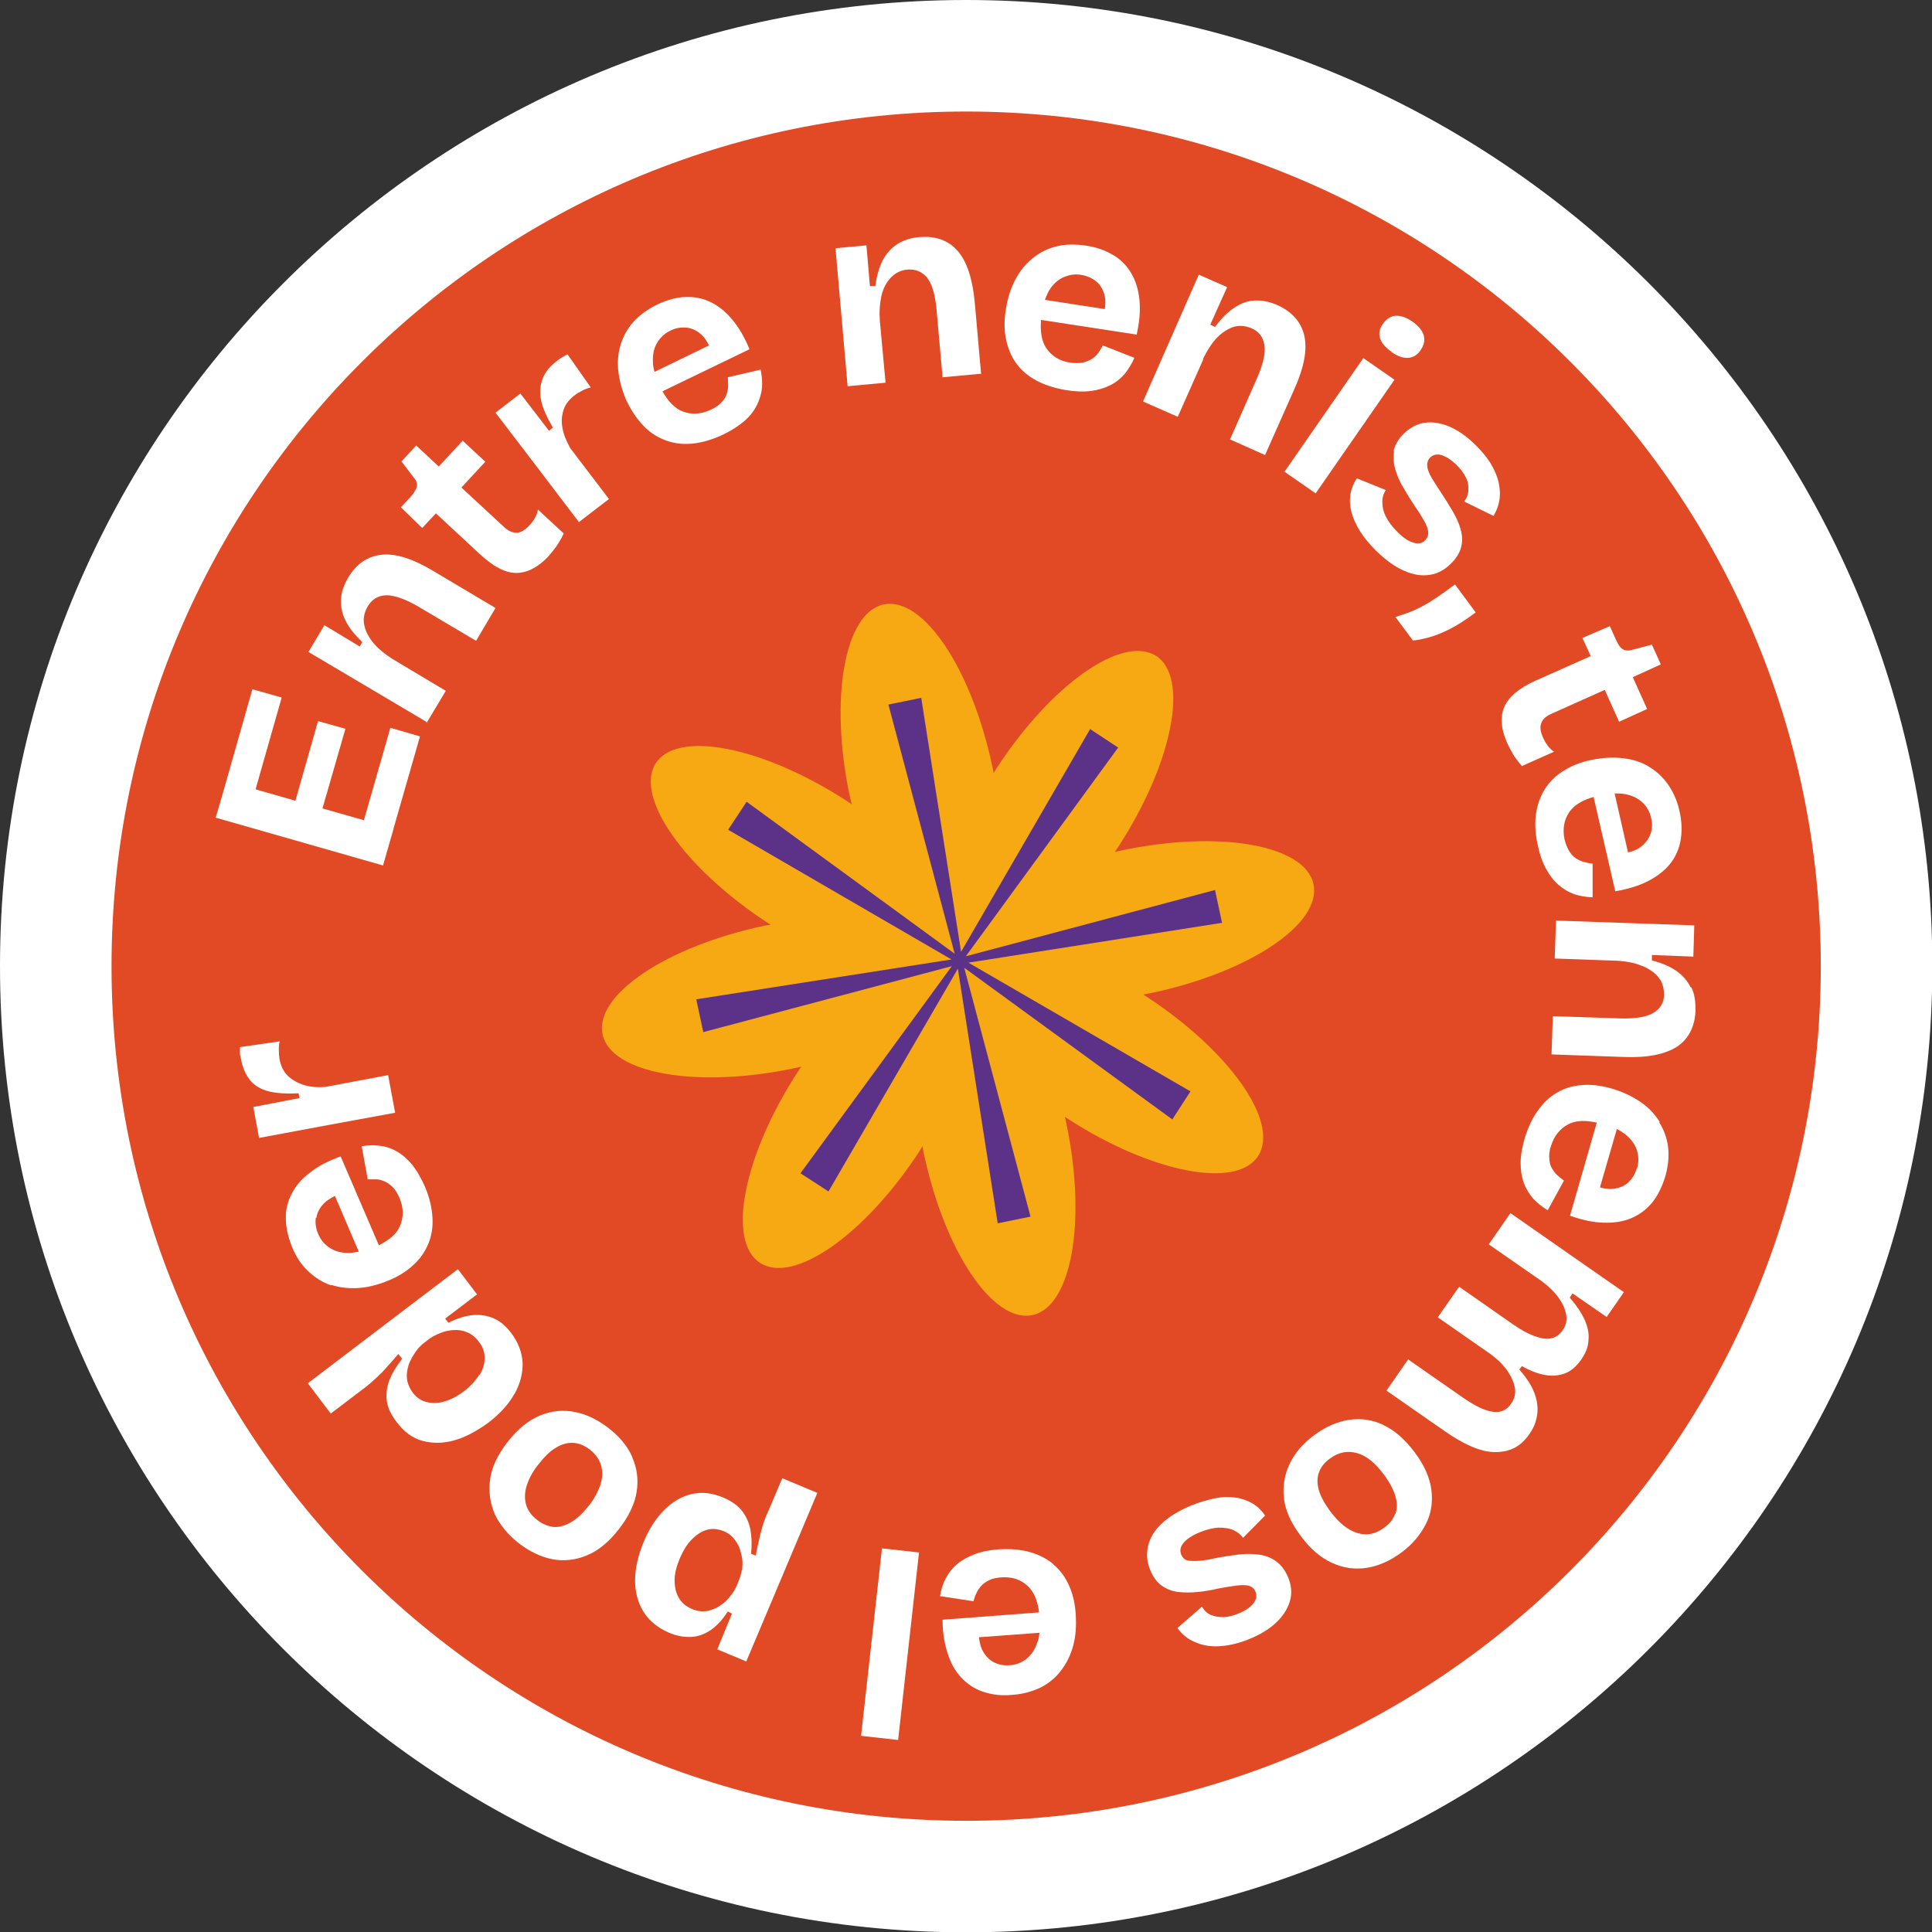 <svg width="135" height="135" viewBox="0 0 135 135" fill="none" xmlns="http://www.w3.org/2000/svg">
<rect x="0" y="0" width="135" height="135" fill="#333333" stroke="none"/>
<g clip-path="url(#clip0_321_16185)">
<path d="M67.511 0C30.282 0 0 30.282 0 67.511C0 104.74 30.282 135.022 67.511 135.022C104.74 135.022 135.022 104.74 135.022 67.511C135.022 30.282 104.718 0 67.511 0Z" fill="white"/>
<path d="M67.511 127.229C100.492 127.229 127.229 100.492 127.229 67.511C127.229 34.53 100.492 7.793 67.511 7.793C34.53 7.793 7.793 34.53 7.793 67.511C7.793 100.492 34.53 127.229 67.511 127.229Z" fill="#E24A25"/>
<path d="M26.764 60.475L27.499 57.914V57.892L29.347 51.457L27.276 50.856L25.428 57.313L22.533 56.489L24.137 50.923L22.222 50.389L20.641 55.955L17.858 55.154L19.683 48.741L17.635 48.162L15.586 55.376L15.074 57.135L26.764 60.475Z" fill="white"/>
<path d="M29.792 50.544L31.15 48.273L27.387 46.024C26.875 45.69 26.43 45.334 26.096 44.933C25.762 44.532 25.539 44.109 25.45 43.664C25.361 43.219 25.45 42.796 25.695 42.373C25.985 41.883 26.408 41.615 26.987 41.593C27.543 41.593 28.278 41.838 29.169 42.35L33.266 44.777L34.624 42.484L30.282 39.901C28.835 39.033 27.632 38.654 26.653 38.765C25.673 38.877 24.916 39.389 24.337 40.346C24.025 40.881 23.847 41.393 23.825 41.905C23.803 42.417 23.914 42.907 24.159 43.397C24.404 43.887 24.805 44.377 25.317 44.866L25.139 45.178L22.667 43.686L21.554 45.557L24.827 47.494L29.859 50.477L29.792 50.544Z" fill="white"/>
<path d="M28.011 35.448L29.503 36.895L30.46 35.871L33.555 38.743C34.468 39.589 35.314 40.035 36.071 40.035C36.828 40.035 37.585 39.656 38.32 38.877C38.476 38.699 38.654 38.476 38.855 38.209C39.033 37.942 39.233 37.63 39.389 37.274L37.585 35.604C37.563 35.804 37.496 35.982 37.385 36.183C37.274 36.383 37.14 36.561 36.984 36.717C36.695 37.029 36.405 37.207 36.116 37.229C35.826 37.229 35.515 37.118 35.203 36.806L32.241 34.067L33.911 32.264L32.331 30.794L30.66 32.598L29.08 31.128L28.055 32.242L28.901 33.355C29.102 33.578 29.169 33.8 29.124 34.001C29.08 34.201 28.924 34.446 28.679 34.735L28.011 35.448Z" fill="white"/>
<path d="M40.435 36.494L42.551 34.869L39.856 31.328C39.567 30.816 39.367 30.327 39.3 29.881C39.211 29.414 39.255 29.013 39.389 28.612C39.523 28.211 39.79 27.899 40.168 27.61C40.302 27.499 40.48 27.41 40.68 27.298C40.881 27.187 41.081 27.12 41.282 27.076L39.656 24.76C39.5 24.827 39.367 24.916 39.255 24.983C39.144 25.049 39.055 25.116 38.966 25.183C38.454 25.562 38.097 25.985 37.919 26.452C37.741 26.92 37.697 27.41 37.808 27.966C37.919 28.523 38.209 29.146 38.632 29.881L38.365 30.104L36.361 27.499L34.624 28.835L37.652 32.798L40.48 36.517L40.435 36.494Z" fill="white"/>
<path d="M43.82 28.078C44.154 28.768 44.555 29.347 45.022 29.814C45.49 30.282 46.002 30.594 46.581 30.794C47.138 30.995 47.761 31.061 48.407 30.995C49.053 30.928 49.743 30.727 50.477 30.393C51.079 30.104 51.569 29.792 51.969 29.458C52.37 29.124 52.66 28.746 52.86 28.367C53.06 27.966 53.194 27.566 53.239 27.143C53.283 26.72 53.239 26.274 53.15 25.829L50.856 26.363C50.878 26.564 50.878 26.764 50.878 26.964C50.878 27.165 50.834 27.365 50.767 27.566C50.7 27.766 50.567 27.966 50.388 28.145C50.21 28.323 49.965 28.501 49.654 28.634C48.986 28.946 48.318 28.991 47.694 28.746C47.16 28.545 46.692 28.055 46.291 27.343L52.37 24.404C52.036 23.58 51.635 22.89 51.168 22.333C50.7 21.776 50.21 21.376 49.654 21.108C49.097 20.841 48.518 20.73 47.895 20.752C47.271 20.774 46.626 20.953 45.958 21.264C45.267 21.598 44.711 21.999 44.265 22.489C43.82 22.979 43.531 23.535 43.352 24.137C43.174 24.738 43.13 25.384 43.219 26.052C43.308 26.72 43.508 27.41 43.82 28.1V28.078ZM45.913 23.959C46.136 23.58 46.447 23.291 46.87 23.09C47.227 22.912 47.583 22.867 47.961 22.89C48.34 22.934 48.696 23.09 49.03 23.402C49.231 23.58 49.386 23.825 49.542 24.137L45.735 25.985C45.668 25.74 45.623 25.517 45.623 25.294C45.601 24.782 45.69 24.337 45.913 23.959Z" fill="white"/>
<path d="M68.558 26.163L68.112 21.131C67.956 19.461 67.556 18.258 66.91 17.523C66.264 16.789 65.374 16.477 64.26 16.566C63.659 16.611 63.125 16.789 62.702 17.056C62.279 17.323 61.945 17.702 61.677 18.192C61.432 18.681 61.254 19.283 61.165 19.995H60.787L60.542 17.145L58.382 17.345L58.716 21.153L59.228 26.987L61.878 26.742L61.477 22.378C61.432 21.754 61.477 21.198 61.588 20.685C61.7 20.173 61.922 19.75 62.234 19.416C62.546 19.082 62.924 18.882 63.414 18.837C63.993 18.793 64.438 18.993 64.795 19.416C65.129 19.861 65.351 20.596 65.44 21.62L65.863 26.363L68.513 26.118L68.558 26.163Z" fill="white"/>
<path d="M77.798 17.835C77.264 17.501 76.64 17.279 75.906 17.167C75.148 17.056 74.458 17.056 73.835 17.212C73.189 17.368 72.632 17.657 72.142 18.058C71.653 18.459 71.252 18.948 70.94 19.55C70.628 20.151 70.406 20.819 70.294 21.576C70.161 22.333 70.161 23.046 70.294 23.691C70.428 24.337 70.651 24.894 71.007 25.384C71.363 25.873 71.831 26.274 72.41 26.586C72.989 26.898 73.679 27.12 74.458 27.254C75.104 27.365 75.705 27.387 76.217 27.321C76.729 27.254 77.175 27.12 77.576 26.92C77.976 26.72 78.31 26.452 78.577 26.14C78.845 25.806 79.067 25.45 79.268 25.005L77.063 24.137C76.974 24.315 76.863 24.471 76.752 24.649C76.64 24.805 76.484 24.96 76.306 25.072C76.128 25.183 75.928 25.272 75.661 25.339C75.416 25.384 75.104 25.384 74.77 25.339C74.035 25.228 73.478 24.871 73.1 24.315C72.788 23.847 72.677 23.179 72.744 22.355L79.424 23.38C79.624 22.511 79.691 21.71 79.624 20.997C79.557 20.285 79.379 19.661 79.067 19.127C78.756 18.592 78.355 18.169 77.82 17.835H77.798ZM74.325 19.372C74.725 19.194 75.148 19.127 75.594 19.216C75.972 19.282 76.329 19.438 76.618 19.683C76.907 19.928 77.108 20.262 77.197 20.708C77.264 20.975 77.242 21.264 77.197 21.598L73.011 20.953C73.1 20.73 73.189 20.507 73.3 20.307C73.567 19.861 73.901 19.572 74.302 19.372H74.325Z" fill="white"/>
<path d="M84.055 25.094C84.322 24.537 84.612 24.07 84.968 23.669C85.324 23.291 85.703 23.023 86.126 22.867C86.549 22.712 86.994 22.756 87.439 22.934C87.974 23.157 88.263 23.558 88.352 24.114C88.441 24.671 88.263 25.428 87.862 26.363L85.948 30.705L88.397 31.796L90.445 27.187C91.136 25.651 91.358 24.404 91.136 23.446C90.913 22.489 90.29 21.799 89.287 21.331C88.731 21.086 88.197 20.975 87.684 20.997C87.172 21.019 86.705 21.197 86.237 21.509C85.769 21.821 85.324 22.266 84.901 22.845L84.567 22.689L85.747 20.062L83.766 19.194L82.229 22.689L79.869 28.055L82.296 29.124L84.077 25.116L84.055 25.094Z" fill="white"/>
<path d="M97.214 24.582C97.637 24.894 98.038 25.027 98.394 25.005C98.751 24.983 99.04 24.805 99.263 24.471C99.508 24.114 99.575 23.78 99.485 23.424C99.374 23.09 99.107 22.756 98.684 22.467C98.261 22.177 97.882 22.044 97.526 22.066C97.17 22.088 96.88 22.288 96.635 22.622C96.39 22.956 96.324 23.313 96.435 23.647C96.546 23.981 96.814 24.293 97.237 24.582H97.214Z" fill="white"/>
<path d="M95.263 25.023L89.755 32.963L91.932 34.473L97.44 26.533L95.263 25.023Z" fill="white"/>
<path d="M97.415 31.507C97.348 31.952 97.37 32.375 97.504 32.82C97.637 33.266 97.815 33.689 98.083 34.112C98.328 34.535 98.573 34.936 98.84 35.337C99.107 35.715 99.329 36.071 99.508 36.383C99.686 36.695 99.775 36.94 99.797 37.162C99.819 37.385 99.753 37.563 99.597 37.741C99.374 37.964 99.107 38.031 98.773 37.919C98.439 37.83 98.06 37.585 97.66 37.185C97.281 36.806 97.014 36.45 96.836 36.094C96.658 35.737 96.591 35.381 96.591 35.069C96.591 34.758 96.68 34.468 96.836 34.245L94.809 33.422C94.587 33.756 94.431 34.134 94.364 34.535C94.297 34.936 94.32 35.337 94.431 35.782C94.542 36.205 94.743 36.65 95.032 37.118C95.322 37.585 95.7 38.031 96.168 38.498C96.836 39.144 97.481 39.612 98.105 39.879C98.751 40.168 99.352 40.257 99.909 40.168C100.465 40.079 100.977 39.812 101.423 39.344C101.801 38.966 102.024 38.565 102.113 38.164C102.202 37.764 102.18 37.363 102.046 36.94C101.935 36.517 101.734 36.116 101.489 35.693C101.244 35.27 100.977 34.847 100.71 34.446C100.443 34.045 100.22 33.689 100.042 33.399C99.864 33.088 99.753 32.82 99.73 32.575C99.708 32.331 99.775 32.13 99.931 31.974C100.131 31.774 100.398 31.707 100.71 31.796C101.022 31.885 101.378 32.108 101.757 32.464C102.046 32.754 102.269 33.043 102.425 33.355C102.58 33.644 102.625 33.956 102.603 34.245C102.603 34.535 102.491 34.802 102.313 35.047L104.362 36.049C104.651 35.559 104.807 35.047 104.807 34.49C104.807 33.934 104.673 33.377 104.384 32.798C104.117 32.219 103.671 31.663 103.115 31.106C102.491 30.483 101.868 30.059 101.244 29.792C100.621 29.547 100.064 29.458 99.508 29.547C98.973 29.636 98.506 29.904 98.083 30.304C97.682 30.705 97.459 31.128 97.37 31.551L97.415 31.507Z" fill="white"/>
<path d="M100.354 41.772C99.953 42.061 99.508 42.306 99.062 42.529C98.617 42.751 98.105 42.929 97.504 43.108L98.728 44.755C99.062 44.733 99.441 44.644 99.864 44.532C100.287 44.421 100.777 44.221 101.311 43.954C101.846 43.686 102.447 43.286 103.115 42.796L101.668 40.836C101.2 41.193 100.755 41.504 100.332 41.794L100.354 41.772Z" fill="white"/>
<path d="M105.698 52.66C105.854 52.927 106.076 53.216 106.343 53.528L108.592 52.526C108.414 52.415 108.281 52.281 108.147 52.103C108.013 51.925 107.902 51.724 107.813 51.524C107.635 51.123 107.59 50.789 107.702 50.522C107.791 50.255 108.036 50.032 108.459 49.854L112.133 48.206L113.135 50.433L115.094 49.542L114.092 47.316L116.051 46.425L115.428 45.045L114.07 45.401C113.78 45.49 113.558 45.468 113.38 45.356C113.201 45.245 113.046 45 112.89 44.644L112.489 43.753L110.574 44.577L111.153 45.846L107.301 47.561C106.165 48.073 105.43 48.674 105.119 49.386C104.807 50.077 104.874 50.923 105.319 51.925C105.43 52.148 105.542 52.392 105.72 52.682L105.698 52.66Z" fill="white"/>
<path d="M115.161 53.528C114.604 53.216 114.003 53.038 113.313 52.971C112.645 52.904 111.932 52.949 111.175 53.105C110.418 53.261 109.772 53.528 109.216 53.884C108.659 54.24 108.236 54.664 107.924 55.176C107.613 55.688 107.412 56.267 107.323 56.913C107.234 57.558 107.279 58.293 107.457 59.072C107.59 59.718 107.791 60.275 108.036 60.72C108.281 61.165 108.57 61.544 108.904 61.833C109.238 62.123 109.617 62.345 109.995 62.479C110.374 62.613 110.819 62.679 111.286 62.702V60.342C111.086 60.342 110.886 60.275 110.685 60.23C110.485 60.186 110.307 60.096 110.129 59.985C109.951 59.874 109.795 59.696 109.661 59.495C109.527 59.273 109.416 59.005 109.327 58.672C109.171 57.937 109.283 57.291 109.661 56.734C109.995 56.267 110.552 55.91 111.353 55.688L112.867 62.279C113.758 62.123 114.515 61.9 115.161 61.566C115.807 61.232 116.319 60.831 116.697 60.364C117.076 59.896 117.321 59.34 117.432 58.716C117.543 58.093 117.521 57.425 117.365 56.712C117.209 55.977 116.92 55.332 116.541 54.797C116.163 54.263 115.695 53.84 115.139 53.528H115.161ZM115.317 58.293C115.205 58.649 114.938 58.961 114.582 59.228C114.359 59.384 114.07 59.495 113.758 59.562L112.823 55.443C113.068 55.443 113.313 55.443 113.535 55.487C114.047 55.577 114.448 55.777 114.76 56.066C115.072 56.356 115.294 56.734 115.383 57.202C115.473 57.58 115.45 57.959 115.317 58.315V58.293Z" fill="white"/>
<path d="M118.144 69.003C117.922 68.558 117.588 68.157 117.142 67.845C116.697 67.534 116.118 67.289 115.428 67.11V66.732L118.323 66.843L118.389 64.661L114.582 64.528L108.726 64.327L108.637 66.977L113.023 67.133C113.647 67.177 114.181 67.266 114.671 67.467C115.161 67.645 115.562 67.912 115.851 68.246C116.14 68.58 116.274 69.003 116.274 69.493C116.274 70.072 116.007 70.495 115.517 70.784C115.027 71.074 114.27 71.185 113.246 71.163L108.503 71.007L108.414 73.679L113.469 73.857C115.161 73.924 116.385 73.657 117.209 73.122C118.011 72.566 118.434 71.719 118.478 70.606C118.478 69.983 118.412 69.448 118.189 69.003H118.144Z" fill="white"/>
<path d="M115.962 78.377C115.628 77.843 115.183 77.375 114.626 76.996C114.07 76.618 113.424 76.306 112.689 76.084C111.954 75.861 111.242 75.772 110.596 75.816C109.951 75.861 109.349 76.017 108.837 76.329C108.303 76.618 107.857 77.041 107.479 77.576C107.078 78.11 106.789 78.756 106.544 79.513C106.366 80.158 106.254 80.715 106.254 81.249C106.254 81.761 106.321 82.229 106.477 82.652C106.633 83.075 106.856 83.431 107.123 83.743C107.412 84.055 107.746 84.322 108.147 84.567L109.283 82.496C109.127 82.385 108.971 82.251 108.815 82.118C108.659 81.984 108.548 81.806 108.436 81.628C108.325 81.45 108.281 81.227 108.258 80.96C108.236 80.693 108.258 80.403 108.37 80.091C108.592 79.379 108.993 78.867 109.594 78.555C110.106 78.288 110.774 78.266 111.576 78.444L109.706 84.946C110.552 85.257 111.331 85.413 112.044 85.435C112.756 85.458 113.402 85.369 113.981 85.124C114.56 84.879 115.027 84.522 115.428 84.055C115.829 83.565 116.118 82.964 116.341 82.274C116.564 81.539 116.63 80.849 116.564 80.203C116.497 79.557 116.274 78.956 115.94 78.422L115.962 78.377ZM114.359 81.672C114.248 82.051 114.047 82.363 113.78 82.63C113.491 82.875 113.135 83.031 112.689 83.075C112.422 83.097 112.133 83.075 111.799 82.964L112.979 78.889C113.201 79.001 113.402 79.134 113.58 79.268C113.981 79.602 114.248 79.958 114.381 80.381C114.515 80.804 114.515 81.227 114.381 81.672H114.359Z" fill="white"/>
<path d="M105.542 84.767L104.028 86.95L107.679 89.488C108.169 89.844 108.57 90.223 108.882 90.646C109.193 91.069 109.372 91.47 109.438 91.87C109.505 92.271 109.416 92.65 109.171 92.984C108.971 93.273 108.704 93.451 108.37 93.518C108.036 93.585 107.657 93.518 107.234 93.362C106.789 93.206 106.299 92.939 105.72 92.538L101.957 89.911L100.465 92.049L104.139 94.609C104.629 94.965 105.03 95.366 105.319 95.767C105.609 96.19 105.787 96.591 105.854 96.992C105.92 97.392 105.831 97.749 105.586 98.083C105.386 98.394 105.119 98.573 104.807 98.639C104.495 98.706 104.117 98.639 103.694 98.483C103.271 98.328 102.781 98.038 102.224 97.66L98.394 94.988L96.88 97.17L100.977 100.02C101.645 100.487 102.269 100.844 102.848 101.089C103.427 101.334 103.983 101.467 104.473 101.467C104.963 101.467 105.408 101.378 105.809 101.178C106.21 100.977 106.566 100.643 106.856 100.22C107.167 99.797 107.345 99.33 107.412 98.84C107.479 98.35 107.412 97.86 107.212 97.326C107.011 96.791 106.655 96.257 106.165 95.7L106.343 95.455C106.922 95.789 107.457 95.99 107.969 96.079C108.459 96.168 108.926 96.123 109.349 95.967C109.772 95.811 110.151 95.478 110.485 95.01C110.797 94.565 110.975 94.119 110.997 93.652C111.042 93.184 110.952 92.716 110.73 92.227C110.507 91.737 110.151 91.202 109.683 90.668L109.884 90.379L112.266 92.026L113.469 90.29L110.619 88.308L105.542 84.767Z" fill="white"/>
<path d="M96.635 99.552C95.856 99.196 95.054 99.085 94.231 99.218C93.407 99.352 92.605 99.708 91.826 100.287C91.069 100.844 90.49 101.512 90.134 102.246C89.777 102.981 89.621 103.783 89.71 104.651C89.8 105.52 90.2 106.41 90.891 107.323C91.559 108.236 92.293 108.859 93.095 109.216C93.874 109.572 94.698 109.683 95.522 109.55C96.346 109.416 97.147 109.06 97.927 108.481C98.684 107.924 99.24 107.256 99.619 106.522C99.998 105.787 100.131 104.985 100.02 104.117C99.909 103.248 99.53 102.38 98.84 101.467C98.149 100.554 97.437 99.931 96.658 99.575L96.635 99.552ZM97.481 105.787C97.348 106.165 97.103 106.477 96.724 106.744C96.301 107.056 95.878 107.212 95.455 107.212C95.032 107.212 94.609 107.078 94.186 106.811C93.763 106.544 93.34 106.121 92.939 105.586C92.561 105.074 92.293 104.584 92.16 104.139C92.026 103.694 92.026 103.271 92.16 102.892C92.293 102.514 92.538 102.202 92.939 101.912C93.54 101.467 94.164 101.356 94.809 101.534C95.478 101.712 96.101 102.224 96.724 103.07C97.103 103.582 97.37 104.095 97.504 104.54C97.637 105.007 97.637 105.408 97.504 105.787H97.481Z" fill="white"/>
<path d="M89.087 109.038C88.709 108.793 88.308 108.659 87.84 108.615C87.373 108.57 86.927 108.57 86.437 108.637C85.948 108.704 85.48 108.77 85.012 108.859C84.545 108.971 84.144 109.038 83.81 109.06C83.476 109.082 83.186 109.082 82.986 109.038C82.786 108.993 82.63 108.837 82.541 108.637C82.43 108.347 82.474 108.08 82.697 107.813C82.919 107.546 83.276 107.301 83.81 107.078C84.3 106.878 84.745 106.766 85.146 106.744C85.547 106.744 85.903 106.789 86.192 106.922C86.482 107.056 86.705 107.234 86.861 107.457L88.397 105.898C88.174 105.564 87.885 105.275 87.551 105.074C87.217 104.874 86.816 104.718 86.371 104.651C85.925 104.584 85.435 104.584 84.901 104.696C84.367 104.807 83.81 104.963 83.209 105.208C82.363 105.564 81.672 105.987 81.183 106.455C80.671 106.922 80.359 107.457 80.225 108.013C80.091 108.57 80.136 109.149 80.381 109.728C80.581 110.218 80.871 110.596 81.205 110.819C81.539 111.042 81.917 111.197 82.34 111.242C82.763 111.287 83.209 111.287 83.699 111.242C84.189 111.197 84.656 111.108 85.146 110.997C85.614 110.908 86.014 110.841 86.371 110.797C86.727 110.752 87.016 110.752 87.239 110.797C87.462 110.863 87.64 110.997 87.729 111.22C87.84 111.487 87.796 111.754 87.595 112.021C87.395 112.288 87.061 112.533 86.571 112.734C86.192 112.89 85.836 112.979 85.502 113.001C85.168 113.001 84.879 112.956 84.612 112.845C84.344 112.734 84.144 112.533 83.988 112.266L82.274 113.758C82.608 114.226 83.031 114.56 83.543 114.76C84.055 114.983 84.634 115.072 85.257 115.027C85.881 114.983 86.593 114.827 87.328 114.515C88.152 114.181 88.798 113.758 89.265 113.29C89.733 112.823 90.022 112.311 90.156 111.799C90.29 111.264 90.223 110.73 90 110.195C89.777 109.683 89.488 109.305 89.109 109.06L89.087 109.038Z" fill="white"/>
<path d="M73.612 109.305C73.167 108.926 72.61 108.637 71.987 108.459C71.363 108.281 70.628 108.214 69.849 108.258C69.181 108.303 68.602 108.414 68.135 108.592C67.667 108.77 67.244 108.993 66.888 109.283C66.554 109.572 66.287 109.906 66.086 110.285C65.886 110.663 65.752 111.086 65.685 111.531L68.023 111.888C68.068 111.71 68.135 111.509 68.224 111.331C68.313 111.131 68.424 110.975 68.558 110.819C68.691 110.663 68.892 110.53 69.114 110.418C69.337 110.307 69.626 110.24 69.983 110.218C70.74 110.173 71.341 110.374 71.831 110.841C72.254 111.242 72.499 111.843 72.61 112.667L65.863 113.179C65.863 114.07 65.997 114.871 66.22 115.539C66.442 116.23 66.754 116.786 67.177 117.232C67.6 117.677 68.09 118.011 68.691 118.211C69.292 118.412 69.938 118.501 70.673 118.434C71.43 118.389 72.098 118.211 72.699 117.922C73.278 117.632 73.768 117.232 74.147 116.72C74.525 116.23 74.814 115.651 74.993 114.983C75.171 114.315 75.215 113.625 75.171 112.845C75.126 112.066 74.97 111.398 74.703 110.797C74.436 110.196 74.08 109.706 73.612 109.327V109.305ZM71.719 115.918C71.385 116.185 70.985 116.341 70.517 116.363C70.116 116.386 69.76 116.319 69.426 116.141C69.092 115.962 68.825 115.673 68.624 115.272C68.513 115.027 68.446 114.738 68.402 114.404L72.632 114.092C72.61 114.337 72.566 114.582 72.477 114.782C72.321 115.272 72.053 115.651 71.719 115.918Z" fill="white"/>
<path d="M61.628 108.193L60.168 121.294L62.757 121.582L64.217 108.482L61.628 108.193Z" fill="white"/>
<path d="M53.572 105.831C53.461 106.121 53.35 106.41 53.261 106.722C53.172 107.034 53.083 107.368 53.016 107.702C52.949 108.036 52.86 108.37 52.815 108.704L52.481 108.57C52.548 107.947 52.526 107.39 52.437 106.9C52.348 106.41 52.147 105.965 51.858 105.586C51.569 105.208 51.123 104.896 50.566 104.651C49.765 104.317 49.008 104.228 48.295 104.406C47.583 104.584 46.959 104.963 46.38 105.542C45.824 106.121 45.334 106.856 44.978 107.746C44.577 108.704 44.377 109.617 44.377 110.44C44.377 111.264 44.577 111.999 44.978 112.645C45.379 113.268 45.98 113.758 46.759 114.092C47.293 114.315 47.806 114.404 48.295 114.382C48.785 114.359 49.253 114.181 49.676 113.892C50.099 113.602 50.5 113.157 50.856 112.6L51.145 112.756L50.121 115.25L52.147 116.096L54.062 111.554L57.113 104.317L54.663 103.293L53.595 105.809L53.572 105.831ZM51.836 109.706C51.791 109.951 51.724 110.195 51.635 110.418L51.502 110.752C51.39 111.019 51.234 111.287 51.012 111.554C50.812 111.821 50.566 112.044 50.277 112.222C49.988 112.4 49.676 112.533 49.364 112.578C49.052 112.623 48.696 112.578 48.34 112.422C47.939 112.244 47.627 111.999 47.427 111.643C47.227 111.287 47.138 110.886 47.138 110.418C47.138 109.951 47.271 109.438 47.516 108.86C47.739 108.347 48.006 107.902 48.34 107.568C48.674 107.234 49.008 107.011 49.386 106.9C49.765 106.789 50.166 106.833 50.566 106.989C50.834 107.1 51.056 107.256 51.234 107.457C51.413 107.657 51.546 107.88 51.658 108.125C51.747 108.37 51.813 108.637 51.858 108.904C51.903 109.171 51.88 109.438 51.858 109.706H51.836Z" fill="white"/>
<path d="M44.176 101.801C43.842 101.044 43.285 100.376 42.506 99.775C41.749 99.196 40.97 98.817 40.168 98.662C39.367 98.506 38.543 98.573 37.741 98.906C36.94 99.24 36.183 99.842 35.47 100.755C34.78 101.645 34.357 102.514 34.245 103.382C34.134 104.25 34.245 105.052 34.579 105.809C34.936 106.566 35.492 107.234 36.249 107.835C37.006 108.414 37.786 108.793 38.587 108.949C39.389 109.104 40.213 109.015 41.014 108.681C41.816 108.347 42.551 107.746 43.241 106.856C43.931 105.965 44.354 105.096 44.488 104.228C44.621 103.382 44.51 102.58 44.176 101.823V101.801ZM41.126 105.23C40.725 105.742 40.324 106.121 39.901 106.366C39.478 106.611 39.077 106.722 38.699 106.7C38.298 106.655 37.919 106.499 37.563 106.232C37.14 105.898 36.873 105.542 36.761 105.141C36.65 104.74 36.65 104.295 36.806 103.805C36.962 103.315 37.229 102.803 37.652 102.291C38.053 101.779 38.431 101.4 38.855 101.155C39.255 100.91 39.656 100.799 40.057 100.821C40.458 100.844 40.836 101 41.215 101.289C41.794 101.734 42.083 102.313 42.083 102.981C42.083 103.649 41.749 104.429 41.126 105.252V105.23Z" fill="white"/>
<path d="M35.96 97.392C36.361 96.658 36.539 95.945 36.517 95.21C36.472 94.475 36.205 93.785 35.715 93.139C35.359 92.672 34.98 92.338 34.535 92.138C34.09 91.937 33.6 91.848 33.065 91.893C32.531 91.937 31.952 92.115 31.329 92.427L31.106 92.138L33.333 90.445L31.997 88.686L28.211 91.559L21.509 96.658L23.112 98.773L25.606 96.88C25.806 96.724 26.029 96.524 26.296 96.279C26.564 96.034 26.808 95.789 27.053 95.5C27.321 95.21 27.566 94.921 27.833 94.609L28.1 94.943C27.699 95.455 27.41 95.945 27.209 96.435C27.031 96.925 26.964 97.415 27.031 97.904C27.098 98.394 27.343 98.884 27.721 99.374C28.233 100.064 28.857 100.51 29.547 100.688C30.238 100.866 30.972 100.866 31.752 100.643C32.531 100.421 33.31 99.998 34.112 99.419C34.936 98.795 35.559 98.105 35.96 97.37V97.392ZM33.488 96.056C33.243 96.457 32.887 96.858 32.42 97.214C31.952 97.57 31.507 97.793 31.061 97.927C30.616 98.06 30.193 98.06 29.814 97.971C29.436 97.882 29.102 97.66 28.835 97.303C28.657 97.058 28.545 96.813 28.479 96.569C28.412 96.301 28.412 96.034 28.456 95.789C28.501 95.522 28.567 95.277 28.701 95.032C28.812 94.787 28.968 94.565 29.124 94.342C29.28 94.141 29.458 93.963 29.636 93.83L29.926 93.607C30.148 93.429 30.416 93.295 30.727 93.162C31.039 93.028 31.351 92.961 31.685 92.939C32.019 92.917 32.331 92.961 32.642 93.095C32.954 93.229 33.221 93.429 33.466 93.763C33.733 94.097 33.867 94.475 33.867 94.876C33.867 95.277 33.756 95.678 33.511 96.079L33.488 96.056Z" fill="white"/>
<path d="M23.135 89.777C23.736 89.978 24.381 90.044 25.049 90C25.718 89.956 26.408 89.777 27.12 89.488C27.833 89.198 28.434 88.82 28.901 88.375C29.391 87.929 29.725 87.417 29.948 86.861C30.171 86.304 30.26 85.703 30.215 85.035C30.171 84.367 30.015 83.676 29.703 82.942C29.436 82.34 29.146 81.828 28.835 81.427C28.501 81.027 28.167 80.715 27.788 80.492C27.41 80.27 27.009 80.114 26.586 80.069C26.163 80.002 25.718 80.025 25.272 80.091L25.695 82.407C25.896 82.407 26.096 82.407 26.296 82.407C26.497 82.407 26.697 82.474 26.898 82.563C27.098 82.652 27.276 82.786 27.454 82.964C27.632 83.142 27.788 83.409 27.922 83.721C28.211 84.411 28.211 85.057 27.944 85.68C27.721 86.215 27.209 86.638 26.474 87.016L23.803 80.804C22.956 81.116 22.244 81.472 21.687 81.917C21.108 82.34 20.685 82.83 20.396 83.387C20.106 83.944 19.951 84.522 19.973 85.146C19.973 85.769 20.129 86.415 20.396 87.105C20.685 87.818 21.064 88.397 21.554 88.842C22.021 89.287 22.556 89.621 23.157 89.822L23.135 89.777ZM22.11 85.101C22.155 84.723 22.355 84.367 22.667 84.055C22.845 83.877 23.112 83.721 23.402 83.565L25.072 87.462C24.827 87.506 24.582 87.551 24.359 87.551C23.847 87.551 23.402 87.439 23.046 87.194C22.689 86.972 22.4 86.638 22.222 86.192C22.066 85.836 22.021 85.458 22.066 85.079L22.11 85.101Z" fill="white"/>
<path d="M27.61 77.754L27.12 75.126L22.734 75.95C22.133 75.995 21.62 75.95 21.175 75.794C20.73 75.638 20.374 75.438 20.084 75.148C19.795 74.859 19.617 74.458 19.527 73.991C19.505 73.812 19.483 73.634 19.483 73.389C19.483 73.167 19.483 72.944 19.55 72.766L16.767 73.167C16.767 73.345 16.767 73.501 16.767 73.612C16.767 73.746 16.811 73.857 16.833 73.968C16.945 74.592 17.167 75.104 17.479 75.483C17.791 75.861 18.236 76.128 18.793 76.262C19.349 76.395 20.04 76.44 20.863 76.395L20.93 76.729L17.702 77.353L18.102 79.513L23.001 78.6L27.61 77.754Z" fill="white"/>
<path d="M80.804 45.846C78.444 44.31 73.456 47.828 69.649 53.662C69.582 53.773 69.515 53.907 69.426 54.018C69.404 53.862 69.382 53.706 69.337 53.55C67.89 46.715 64.505 41.66 61.744 42.239C59.005 42.818 57.937 48.83 59.384 55.666C59.428 55.844 59.473 56.022 59.518 56.2C59.406 56.133 59.295 56.044 59.184 55.977C53.328 52.17 47.338 50.99 45.824 53.328C44.31 55.666 47.806 60.675 53.639 64.483C53.706 64.528 53.773 64.572 53.84 64.617C53.706 64.639 53.572 64.661 53.417 64.683C46.581 66.131 41.526 69.515 42.105 72.276C42.684 75.015 48.696 76.084 55.532 74.636C55.688 74.614 55.844 74.57 55.999 74.525C55.91 74.636 55.844 74.748 55.755 74.881C51.947 80.737 50.767 86.727 53.105 88.241C55.465 89.777 60.453 86.259 64.26 80.425C64.327 80.314 64.394 80.203 64.461 80.092C64.483 80.247 64.528 80.425 64.55 80.581C65.997 87.417 69.382 92.472 72.142 91.893C74.881 91.314 75.95 85.302 74.503 78.466C74.481 78.332 74.436 78.199 74.414 78.043C74.458 78.065 74.503 78.11 74.547 78.132C80.403 81.94 86.393 83.12 87.907 80.782C89.443 78.422 85.925 73.434 80.091 69.626C80.025 69.582 79.958 69.537 79.891 69.493C80.091 69.448 80.27 69.426 80.47 69.382C87.306 67.934 92.36 64.55 91.781 61.789C91.202 59.028 85.191 57.981 78.355 59.428C78.199 59.451 78.043 59.495 77.887 59.54C77.976 59.406 78.065 59.295 78.132 59.184C81.94 53.328 83.12 47.338 80.782 45.824L80.804 45.846Z" fill="#F7A914"/>
<path d="M76.173 50.945L67.155 66.509L64.372 48.763L62.078 49.231L66.71 66.643L52.17 56.022L50.878 57.981L66.487 67.044L48.652 69.827L49.142 72.12L66.509 67.511L55.933 81.984L57.892 83.253L66.932 67.689L69.715 85.48L72.009 85.012L67.377 67.623L81.917 78.221L83.186 76.262L67.667 67.266L85.391 64.483L84.901 62.19L67.489 66.821L78.132 52.237L76.173 50.945Z" fill="#5C3289"/>
</g>
<defs>
<clipPath id="clip0_321_16185">
<rect width="135" height="135" fill="white"/>
</clipPath>
</defs>
</svg>
